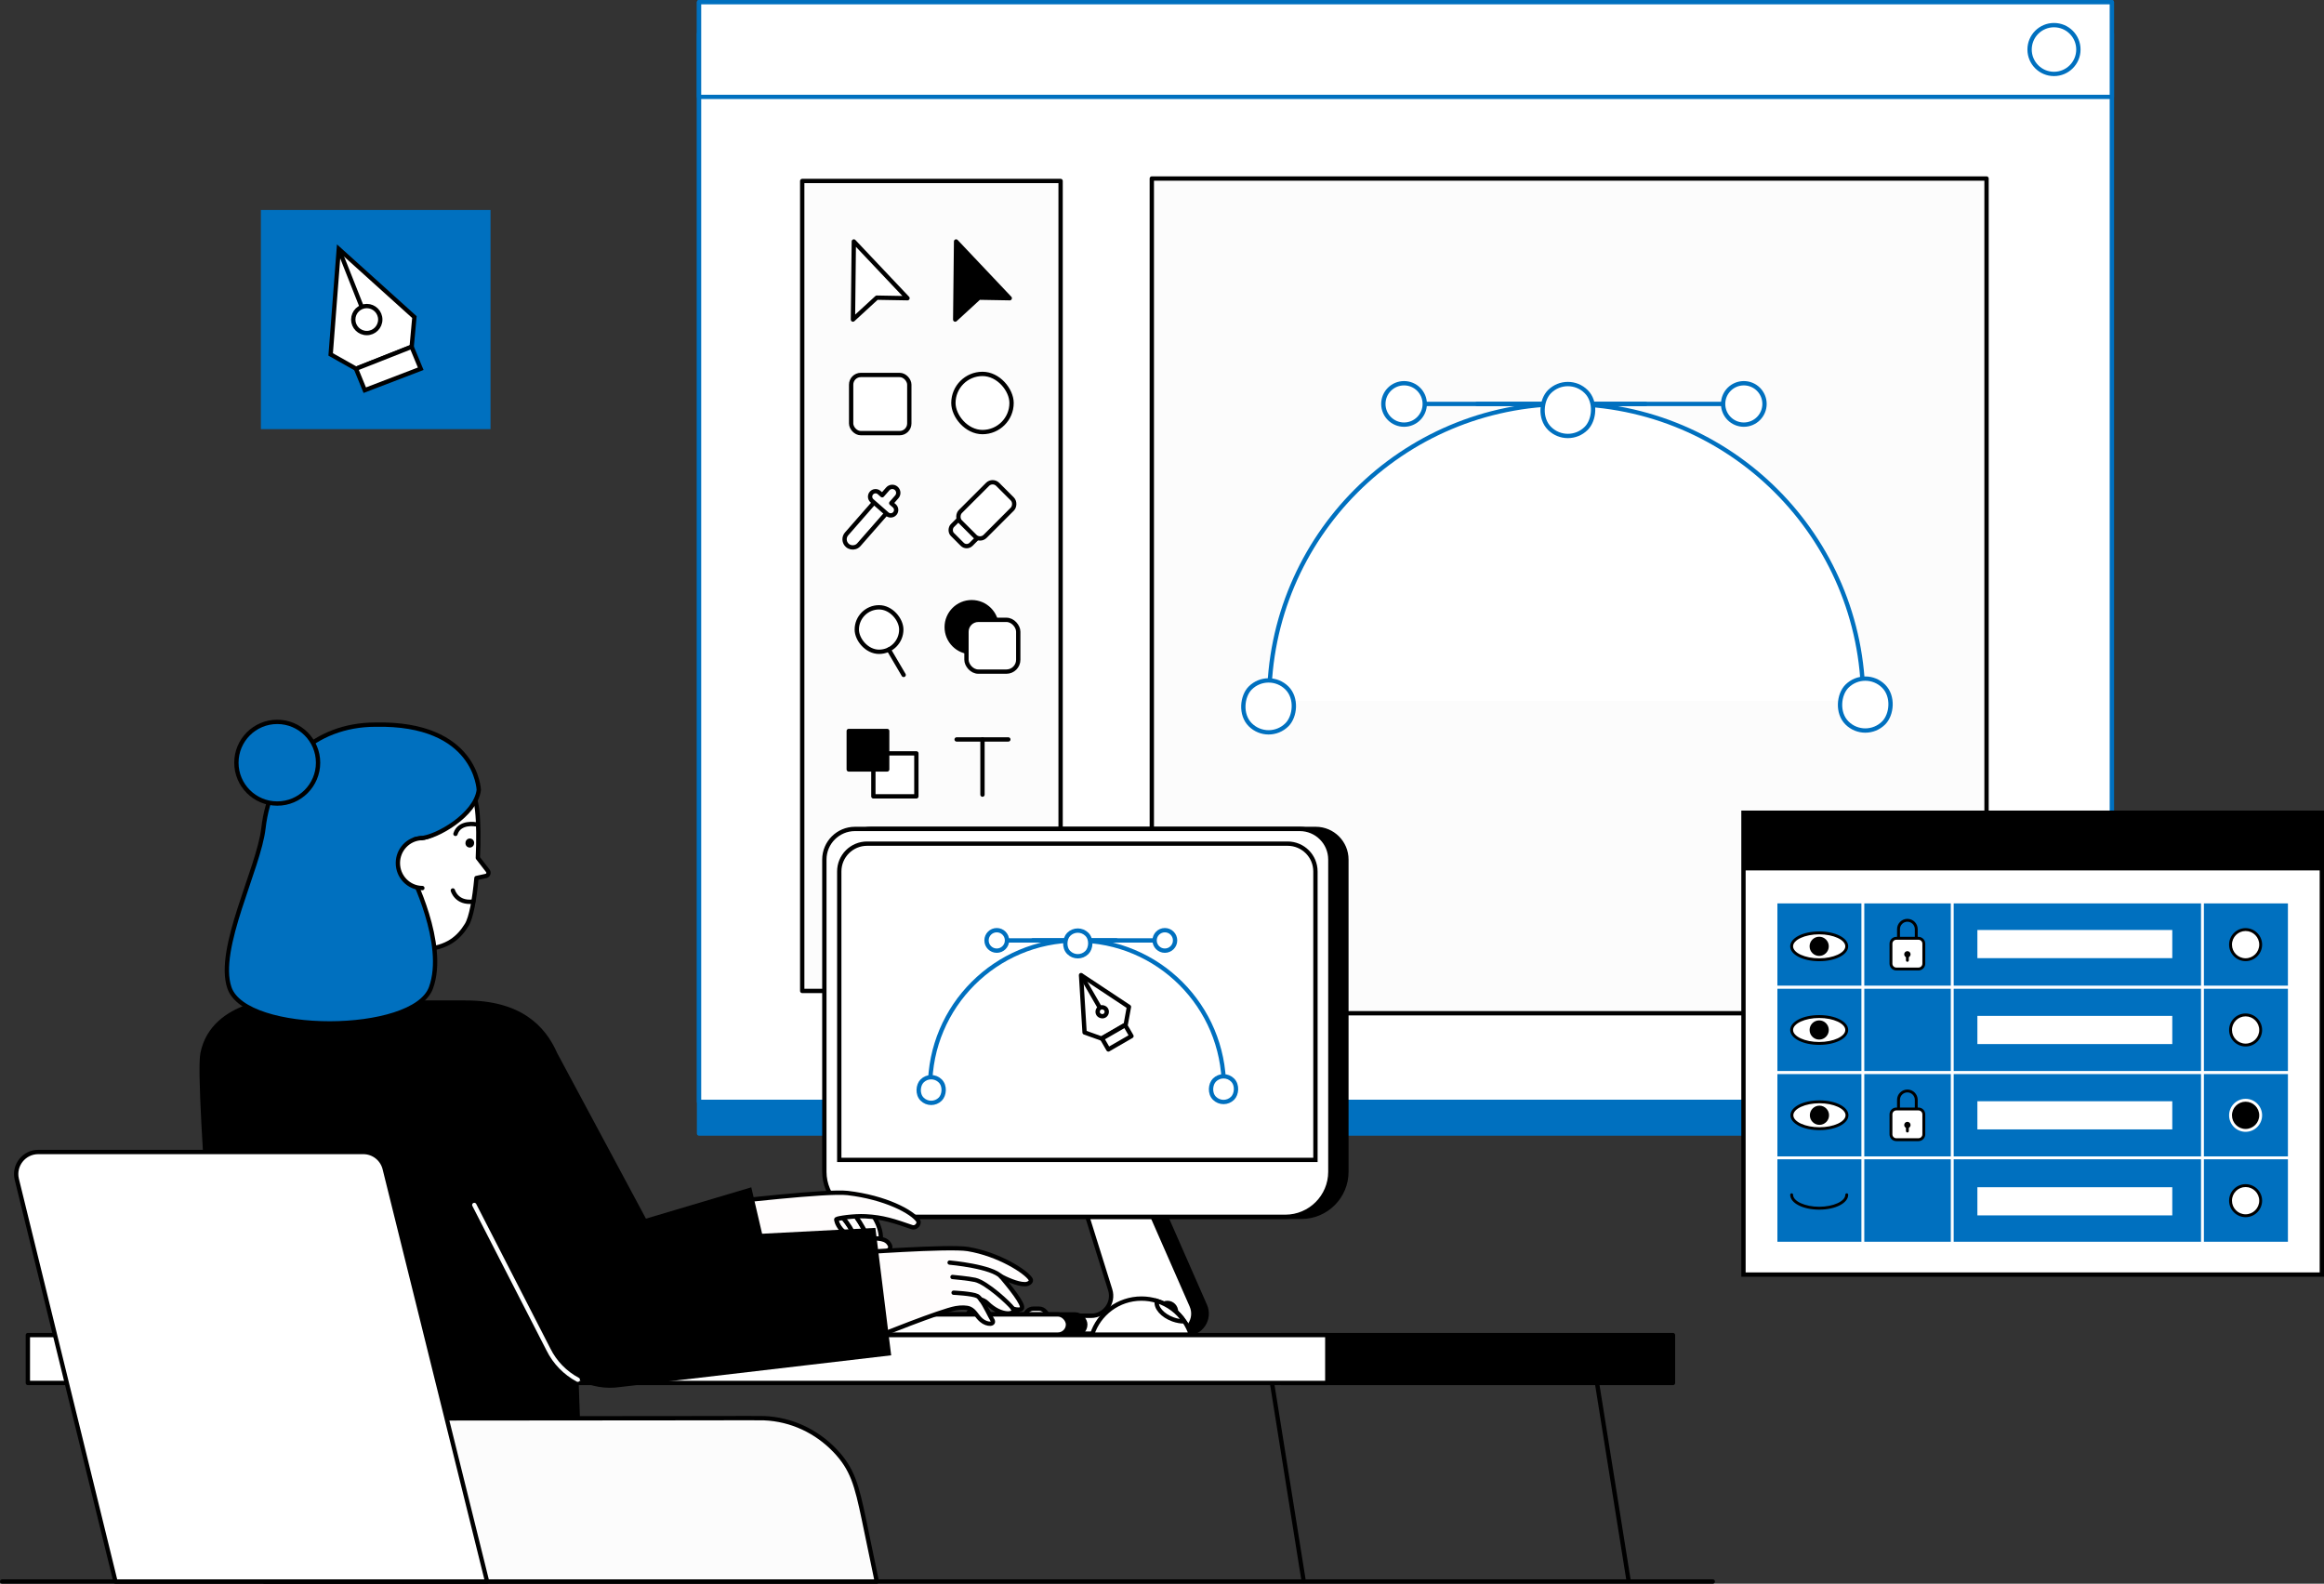 <svg xmlns="http://www.w3.org/2000/svg" id="Layer_2" data-name="Layer 2" viewBox="0 0 806.735 549.764" style="width: 100%; height: 100%;"><rect x="0" y="0" width="806.735" height="549.764" fill="#333333" stroke="none"/><g id="Layer_1-2" data-name="Layer 1"><g><g><line x1="441.372" y1="478.919" x2="452.551" y2="548.851" fill="none" stroke="#000" stroke-linecap="round" stroke-linejoin="round" stroke-width="1.5"></line><line x1="554.185" y1="478.919" x2="565.364" y2="548.851" fill="none" stroke="#000" stroke-linecap="round" stroke-linejoin="round" stroke-width="1.5"></line></g><rect x="90.562" y="72.897" width="79.708" height="76.071" fill="#0070BF"></rect><g><rect x="242.662" y="11.75" width="490.427" height="381.749" fill="#0070BF" stroke="#0070BF" stroke-linecap="round" stroke-linejoin="round" stroke-width="1.5"></rect><rect x="242.662" y=".75" width="490.427" height="381.749" fill="#fff" stroke="#0070BF" stroke-linecap="round" stroke-linejoin="round" stroke-width="1.5"></rect><rect x="242.662" y=".75" width="490.427" height="32.887" fill="#fff" stroke="#0070BF" stroke-linecap="round" stroke-linejoin="round" stroke-width="1.5"></rect><circle cx="713.004" cy="17.194" r="8.471" fill="#fff" stroke="#0070BF" stroke-linecap="round" stroke-linejoin="round" stroke-width="1.5"></circle></g><rect x="399.831" y="61.971" width="289.759" height="289.759" fill="#fcfcfc" stroke="#000" stroke-linecap="round" stroke-linejoin="round" stroke-width="1.5"></rect><g><rect x="278.477" y="62.824" width="89.693" height="281.168" fill="#fcfcfc" stroke="#000" stroke-linecap="round" stroke-linejoin="round" stroke-width="1.5"></rect><g><rect x="295.459" y="130.166" width="20.192" height="20.192" rx="3.365" ry="3.365" fill="#fff" stroke="#000" stroke-linecap="round" stroke-linejoin="round" stroke-width="1.5"></rect><rect x="330.955" y="129.799" width="20.192" height="20.192" rx="10.096" ry="10.096" fill="#fff" stroke="#000" stroke-linecap="round" stroke-linejoin="round" stroke-width="1.5"></rect><polygon points="296.391 83.821 296.088 110.933 304.367 103.33 315.021 103.52 296.391 83.821" fill="#fff" stroke="#000" stroke-linecap="round" stroke-linejoin="round" stroke-width="1.5"></polygon><polygon points="331.887 83.821 331.585 110.933 339.864 103.33 350.517 103.52 331.887 83.821" stroke="#000" stroke-linecap="round" stroke-linejoin="round" stroke-width="1.5"></polygon><g><rect x="334.211" y="171.581" width="9.171" height="18.342" rx="2.162" ry="2.162" transform="translate(450.55 548.128) rotate(-135)" fill="#fff" stroke="#000" stroke-linecap="round" stroke-linejoin="round" stroke-width="1.5"></rect><rect x="336.303" y="167.993" width="12.162" height="18.342" rx="2.489" ry="2.489" transform="translate(459.212 544.54) rotate(-135)" fill="#fff" stroke="#000" stroke-linecap="round" stroke-linejoin="round" stroke-width="1.5"></rect></g><g><path d="m295.455,189.982c-.47-.094-.923-.308-1.309-.647h0c-.57-.5-.911-1.191-.961-1.947-.05-.756.198-1.486.697-2.056l10.056-11.476c.137-.156.374-.171.53-.035l3.701,3.243c.075.066.121.159.127.258.006.099-.027.197-.093.272l-10.056,11.476c-.692.791-1.731,1.103-2.694.911Z" fill="#fff" stroke="#000" stroke-linecap="round" stroke-linejoin="round" stroke-width="1.5"></path><path d="m310.444,175.598l-1.062-.931,1.925-2.196c.759-.867.672-2.185-.194-2.944-.866-.759-2.184-.673-2.944.194l-1.925,2.196-1.062-.93c-.786-.69-1.983-.61-2.672.176-.689.787-.61,1.983.176,2.672l5.262,4.611c.787.689,1.983.61,2.672-.176s.61-1.983-.176-2.672Z" fill="#fff" stroke="#000" stroke-linecap="round" stroke-linejoin="round" stroke-width="1.5"></path></g><g><path d="m337.309,226.385h0c4.791,0,8.675-3.884,8.675-8.675h0c0-4.791-3.884-8.675-8.675-8.675h0c-4.791,0-8.675,3.884-8.675,8.675h0c0,4.791,3.884,8.675,8.675,8.675Z" stroke="#000" stroke-linecap="round" stroke-linejoin="round" stroke-width="1.5"></path><rect x="335.494" y="215.171" width="17.973" height="17.973" rx="4.112" ry="4.112" fill="#fff" stroke="#000" stroke-linecap="round" stroke-linejoin="round" stroke-width="1.5"></rect></g><g><rect x="297.423" y="210.823" width="15.442" height="15.442" rx="7.721" ry="7.721" fill="#fff" stroke="#000" stroke-linecap="round" stroke-linejoin="round" stroke-width="1.5"></rect><line x1="313.686" y1="234.294" x2="308.524" y2="225.509" fill="#fff" stroke="#000" stroke-linecap="round" stroke-linejoin="round" stroke-width="1.5"></line></g><g><path d="m318.101,276.448h-14.926v-14.926h14.926v14.926Z" fill="#fff" stroke="#000" stroke-linecap="round" stroke-linejoin="round" stroke-width="1.5"></path><path d="m307.972,267.1h-13.347v-13.347h13.347v13.347Z" stroke="#000" stroke-linecap="round" stroke-linejoin="round" stroke-width="1.5"></path></g><g><path d="m332.08,256.691h17.942" fill="#fff" stroke="#000" stroke-linecap="round" stroke-linejoin="round" stroke-width="1.5"></path><line x1="341.051" y1="256.691" x2="341.051" y2="275.847" fill="#fff" stroke="#000" stroke-linecap="round" stroke-linejoin="round" stroke-width="1.5"></line></g></g></g><g><g><g><line x1="571.223" y1="140.22" x2="484.995" y2="140.22" fill="#fff" stroke="#0070BF" stroke-linecap="round" stroke-linejoin="round" stroke-width="1.5"></line><circle cx="487.39" cy="140.22" r="7.186" fill="#fff" stroke="#0070BF" stroke-linecap="round" stroke-linejoin="round" stroke-width="1.5"></circle></g><g><line x1="512.718" y1="140.22" x2="610.124" y2="140.22" fill="#fff" stroke="#0070BF" stroke-linecap="round" stroke-linejoin="round" stroke-width="1.5"></line><circle cx="605.334" cy="140.22" r="7.186" fill="#fff" stroke="#0070BF" stroke-linecap="round" stroke-linejoin="round" stroke-width="1.5"></circle></g></g><g><path d="m440.563,243.334h0c0-56.948,46.166-103.114,103.114-103.114h0c56.948,0,103.114,46.166,103.114,103.114h0" fill="#fff" stroke="#0070BF" stroke-linecap="round" stroke-linejoin="round" stroke-width="1.5"></path><g><rect x="431.359" y="236.2" width="18.024" height="18.024" rx="9.012" ry="9.012" transform="translate(578.368 729.991) rotate(-135)" fill="#fff" stroke="#0070BF" stroke-linecap="round" stroke-linejoin="round" stroke-width="1.5"></rect><g><rect x="638.494" y="235.571" width="18.024" height="18.024" rx="9.012" ry="9.012" transform="translate(932.415 875.386) rotate(-135)" fill="#fff" stroke="#0070BF" stroke-linecap="round" stroke-linejoin="round" stroke-width="1.5"></rect><rect x="535.24" y="133.318" width="18.024" height="18.024" rx="9.012" ry="9.012" transform="translate(828.454 627.816) rotate(-135)" fill="#fff" stroke="#0070BF" stroke-linecap="round" stroke-linejoin="round" stroke-width="1.5"></rect></g></g></g></g><g><g><g><rect x="605.215" y="282.132" width="200.77" height="160.328" transform="translate(1411.2 724.592) rotate(-180)" fill="#fff"></rect><path d="m806.735,443.21h-202.27v-161.828h202.27v161.828Zm-1.5-160.328h-199.27v158.828h199.27v-158.828Z"></path></g><rect x="605.215" y="282.131" width="200.769" height="20.025"></rect></g><g><rect x="616.489" y="313.109" width="178.222" height="29.626" fill="#0070BF"></rect><path d="m795.211,343.235h-179.222v-30.626h179.222v30.626Zm-178.222-1h177.222v-28.626h-177.222v28.626Z" fill="#fff"></path></g><g><rect x="616.489" y="342.735" width="178.222" height="29.626" fill="#0070BF"></rect><path d="m795.211,372.861h-179.222v-30.626h179.222v30.626Zm-178.222-1h177.222v-28.626h-177.222v28.626Z" fill="#fff"></path></g><g><rect x="616.489" y="372.361" width="178.222" height="29.626" fill="#0070BF"></rect><path d="m795.211,402.487h-179.222v-30.626h179.222v30.626Zm-178.222-1h177.222v-28.626h-177.222v28.626Z" fill="#fff"></path></g><g><rect x="616.489" y="401.937" width="178.222" height="29.626" fill="#0070BF"></rect><path d="m795.211,432.062h-179.222v-30.626h179.222v30.626Zm-178.222-1h177.222v-28.626h-177.222v28.626Z" fill="#fff"></path></g><g><rect x="764.043" y="313.109" width="1" height="118.453" fill="#fff"></rect><rect x="646.157" y="313.109" width="1" height="118.453" fill="#fff"></rect><rect x="677.183" y="313.109" width="1" height="118.453" fill="#fff"></rect></g><g><g><ellipse cx="631.501" cy="328.506" rx="9.564" ry="4.666" fill="#fff"></ellipse><path d="m631.501,333.671c-5.644,0-10.064-2.269-10.064-5.166s4.42-5.166,10.064-5.166,10.064,2.269,10.064,5.166-4.421,5.166-10.064,5.166Zm0-9.331c-4.913,0-9.064,1.908-9.064,4.166s4.151,4.166,9.064,4.166,9.064-1.908,9.064-4.166-4.151-4.166-9.064-4.166Z"></path></g><circle cx="631.501" cy="328.506" r="3.332"></circle></g><g><g><ellipse cx="631.501" cy="357.548" rx="9.564" ry="4.666" fill="#fff"></ellipse><path d="m631.501,362.714c-5.644,0-10.064-2.269-10.064-5.166s4.42-5.166,10.064-5.166,10.064,2.269,10.064,5.166-4.421,5.166-10.064,5.166Zm0-9.331c-4.913,0-9.064,1.908-9.064,4.166s4.151,4.166,9.064,4.166,9.064-1.908,9.064-4.166-4.151-4.166-9.064-4.166Z"></path></g><circle cx="631.501" cy="357.548" r="3.332"></circle></g><g><g><ellipse cx="631.588" cy="387.149" rx="9.564" ry="4.666" fill="#fff"></ellipse><path d="m631.588,392.314c-5.644,0-10.064-2.269-10.064-5.166s4.42-5.166,10.064-5.166,10.064,2.269,10.064,5.166-4.421,5.166-10.064,5.166Zm0-9.331c-4.913,0-9.064,1.908-9.064,4.166s4.151,4.166,9.064,4.166,9.064-1.908,9.064-4.166-4.151-4.166-9.064-4.166Z"></path></g><circle cx="631.588" cy="387.149" r="3.332"></circle></g><path d="m631.501,419.915c-5.644,0-10.064-2.269-10.064-5.166,0-.276.224-.5.5-.5s.5.224.5.5c0,2.258,4.151,4.166,9.064,4.166s9.064-1.908,9.064-4.166c0-.276.224-.5.5-.5s.5.224.5.5c0,2.896-4.421,5.166-10.064,5.166Z"></path><g><path d="m665.697,326.073h-1v-3.523c0-1.424-1.159-2.583-2.583-2.583s-2.583,1.159-2.583,2.583v3.523h-1v-3.523c0-1.976,1.607-3.583,3.583-3.583s3.583,1.607,3.583,3.583v3.523Z"></path><g><rect x="656.412" y="325.724" width="11.405" height="10.655" rx="1.863" ry="1.863" fill="#fff"></rect><path d="m665.955,336.878h-7.68c-1.303,0-2.363-1.06-2.363-2.362v-6.93c0-1.303,1.06-2.363,2.363-2.363h7.68c1.303,0,2.362,1.06,2.362,2.363v6.93c0,1.303-1.06,2.362-2.362,2.362Zm-7.68-10.655c-.751,0-1.363.611-1.363,1.363v6.93c0,.751.611,1.362,1.363,1.362h7.68c.751,0,1.362-.611,1.362-1.362v-6.93c0-.751-.611-1.363-1.362-1.363h-7.68Z"></path></g><g><circle cx="662.114" cy="331.283" r=".607" fill="#fff"></circle><path d="m662.114,332.39c-.61,0-1.106-.497-1.106-1.107s.497-1.106,1.106-1.106,1.107.497,1.107,1.106-.497,1.107-1.107,1.107Zm0-1.213c-.059,0-.106.048-.106.106,0,.119.214.118.213,0,0-.059-.048-.106-.107-.106Z"></path></g><path d="m662.114,333.88c-.276,0-.5-.224-.5-.5v-2.098c0-.276.224-.5.5-.5s.5.224.5.5v2.098c0,.276-.224.5-.5.5Z"></path></g><g><path d="m665.697,385.325h-1v-3.523c0-1.424-1.159-2.583-2.583-2.583s-2.583,1.159-2.583,2.583v3.523h-1v-3.523c0-1.976,1.607-3.583,3.583-3.583s3.583,1.607,3.583,3.583v3.523Z"></path><g><rect x="656.412" y="384.976" width="11.405" height="10.655" rx="1.863" ry="1.863" fill="#fff"></rect><path d="m665.955,396.13h-7.68c-1.303,0-2.363-1.06-2.363-2.362v-6.93c0-1.303,1.06-2.363,2.363-2.363h7.68c1.303,0,2.362,1.06,2.362,2.363v6.93c0,1.303-1.06,2.362-2.362,2.362Zm-7.68-10.655c-.751,0-1.363.611-1.363,1.363v6.93c0,.751.611,1.362,1.363,1.362h7.68c.751,0,1.362-.611,1.362-1.362v-6.93c0-.751-.611-1.363-1.362-1.363h-7.68Z"></path></g><g><circle cx="662.114" cy="390.535" r=".607" fill="#fff"></circle><path d="m662.114,391.642c-.61,0-1.106-.497-1.106-1.107s.497-1.106,1.106-1.106,1.107.497,1.107,1.106-.497,1.107-1.107,1.107Zm0-1.213c-.059,0-.106.048-.106.106,0,.119.214.118.213,0,0-.059-.048-.106-.107-.106Z"></path></g><path d="m662.114,393.132c-.276,0-.5-.224-.5-.5v-2.098c0-.276.224-.5.5-.5s.5.224.5.5v2.098c0,.276-.224.5-.5.5Z"></path></g><g><circle cx="779.519" cy="327.922" r="5.229" fill="#fff"></circle><path d="m779.52,333.651c-3.159,0-5.729-2.57-5.729-5.729s2.57-5.729,5.729-5.729,5.729,2.57,5.729,5.729-2.57,5.729-5.729,5.729Zm0-10.457c-2.607,0-4.729,2.121-4.729,4.729s2.121,4.729,4.729,4.729,4.729-2.121,4.729-4.729-2.121-4.729-4.729-4.729Z"></path></g><g><circle cx="779.519" cy="357.548" r="5.229" fill="#fff"></circle><path d="m779.52,363.277c-3.159,0-5.729-2.57-5.729-5.729s2.57-5.729,5.729-5.729,5.729,2.57,5.729,5.729-2.57,5.729-5.729,5.729Zm0-10.457c-2.607,0-4.729,2.121-4.729,4.729s2.121,4.729,4.729,4.729,4.729-2.121,4.729-4.729-2.121-4.729-4.729-4.729Z"></path></g><g><circle cx="779.519" cy="387.174" r="5.229"></circle><path d="m779.52,392.903c-3.159,0-5.729-2.57-5.729-5.729s2.57-5.729,5.729-5.729,5.729,2.57,5.729,5.729-2.57,5.729-5.729,5.729Zm0-10.457c-2.607,0-4.729,2.121-4.729,4.729s2.121,4.729,4.729,4.729,4.729-2.121,4.729-4.729-2.121-4.729-4.729-4.729Z" fill="#fff"></path></g><g><circle cx="779.519" cy="416.8" r="5.229" fill="#fff"></circle><path d="m779.52,422.529c-3.159,0-5.729-2.57-5.729-5.729s2.57-5.729,5.729-5.729,5.729,2.57,5.729,5.729-2.57,5.729-5.729,5.729Zm0-10.457c-2.607,0-4.729,2.121-4.729,4.729s2.121,4.729,4.729,4.729,4.729-2.121,4.729-4.729-2.121-4.729-4.729-4.729Z"></path></g><rect x="686.416" y="322.838" width="67.652" height="9.775" fill="#fff"></rect><rect x="686.416" y="352.661" width="67.652" height="9.775" fill="#fff"></rect><rect x="686.416" y="382.287" width="67.652" height="9.775" fill="#fff"></rect><rect x="686.416" y="412.135" width="67.652" height="9.775" fill="#fff"></rect></g><g><polygon points="117.605 86.414 114.785 123.032 123.608 128.006 142.907 120.359 143.851 110.074 117.605 86.414" fill="#fff" stroke="#000" stroke-miterlimit="10" stroke-width="1.5"></polygon><line x1="117.605" y1="86.414" x2="126.03" y2="107.71" fill="#fff" stroke="#000" stroke-miterlimit="10" stroke-width="1.5"></line><circle cx="127.317" cy="110.928" r="4.688" fill="#fff" stroke="#000" stroke-miterlimit="10" stroke-width="1.5"></circle><polygon points="123.579 128.006 142.892 120.394 146.046 128.006 126.624 135.451 123.579 128.006" fill="#fff" stroke="#000" stroke-miterlimit="10" stroke-width="1.5"></polygon></g><g><g><rect x="444.767" y="463.463" width="135.978" height="16.616" stroke="#000" stroke-linecap="round" stroke-linejoin="round" stroke-width="1.5"></rect><polyline points="139.911 549.014 145.111 492.394 145.121 492.284 145.121 492.274 146.081 481.784" fill="none" stroke="#000" stroke-linecap="round" stroke-linejoin="round" stroke-width="1.5"></polyline><rect x="9.671" y="463.463" width="451.074" height="16.616" fill="#fff" stroke="#000" stroke-linecap="round" stroke-linejoin="round" stroke-width="1.5"></rect></g><g><path d="m400.276,412.193l18.02,41.05c2.011,4.582-1.345,9.721-6.349,9.721h-49.28c0-3.423,2.775-6.197,6.197-6.197h14.552c4.678,0,8.014-4.537,6.619-9.002l-11.116-35.572" stroke="#000" stroke-miterlimit="10" stroke-width="1.5"></path><path d="m395.632,412.193l18.02,41.05c2.011,4.582-1.345,9.721-6.349,9.721h-49.28c0-3.423,2.775-6.197,6.197-6.197h14.552c4.678,0,8.014-4.537,6.619-9.002l-11.116-35.572" fill="#fff" stroke="#000" stroke-miterlimit="10" stroke-width="1.5"></path><path d="m302.357,287.756h154.396c5.865,0,10.626,4.762,10.626,10.626v108.392c0,8.629-7.005,15.634-15.634,15.634h-144.381c-8.629,0-15.634-7.005-15.634-15.634v-108.392c0-5.865,4.762-10.626,10.626-10.626Z" stroke="#000" stroke-miterlimit="10" stroke-width="1.5"></path><path d="m296.786,287.756h154.396c5.865,0,10.626,4.762,10.626,10.626v108.392c0,8.629-7.005,15.634-15.634,15.634h-144.381c-8.629,0-15.634-7.005-15.634-15.634v-108.392c0-5.865,4.762-10.626,10.626-10.626Z" fill="#fff" stroke="#000" stroke-miterlimit="10" stroke-width="1.5"></path><path d="m291.335,402.645v-100.134c0-5.328,4.319-9.648,9.648-9.648h146.001c5.328,0,9.648,4.319,9.648,9.648v100.134h-165.297Z" fill="#fff" stroke="#000" stroke-miterlimit="10" stroke-width="1.5"></path><g><g><g><line x1="387.482" y1="326.457" x2="344.824" y2="326.457" fill="#fff" stroke="#0070BF" stroke-linecap="round" stroke-linejoin="round" stroke-width="1.5"></line><circle cx="346.009" cy="326.457" r="3.555" fill="#fff" stroke="#0070BF" stroke-linecap="round" stroke-linejoin="round" stroke-width="1.5"></circle></g><g><line x1="358.538" y1="326.457" x2="406.726" y2="326.457" fill="#fff" stroke="#0070BF" stroke-linecap="round" stroke-linejoin="round" stroke-width="1.5"></line><circle cx="404.356" cy="326.457" r="3.555" fill="#fff" stroke="#0070BF" stroke-linecap="round" stroke-linejoin="round" stroke-width="1.5"></circle></g></g><g><path d="m322.843,377.469h0c0-28.173,22.839-51.011,51.011-51.011h0c28.173,0,51.011,22.839,51.011,51.011h0" fill="#fff" stroke="#0070BF" stroke-linecap="round" stroke-linejoin="round" stroke-width="1.5"></path><g><rect x="318.784" y="373.939" width="8.916" height="8.916" rx="4.458" ry="4.458" transform="translate(284.241 874.532) rotate(-135)" fill="#fff" stroke="#0070BF" stroke-linecap="round" stroke-linejoin="round" stroke-width="1.5"></rect><g><rect x="420.266" y="373.629" width="8.916" height="8.916" rx="4.458" ry="4.458" transform="translate(457.703 945.761) rotate(-135)" fill="#fff" stroke="#0070BF" stroke-linecap="round" stroke-linejoin="round" stroke-width="1.5"></rect><rect x="369.681" y="323.043" width="8.916" height="8.916" rx="4.458" ry="4.458" transform="translate(407.116 823.635) rotate(-135)" fill="#fff" stroke="#0070BF" stroke-linecap="round" stroke-linejoin="round" stroke-width="1.5"></rect></g></g></g></g></g><g><rect x="335.736" y="454.291" width="8" height="6" rx="3" ry="3" fill="#fff" stroke="#000" stroke-miterlimit="10" stroke-width="1.5"></rect><rect x="345.736" y="454.291" width="8" height="6" rx="3" ry="3" fill="#fff" stroke="#000" stroke-miterlimit="10" stroke-width="1.5"></rect><rect x="355.736" y="454.291" width="8" height="6" rx="3" ry="3" fill="#fff" stroke="#000" stroke-miterlimit="10" stroke-width="1.5"></rect><rect x="259.736" y="454.291" width="8" height="6" rx="3" ry="3" fill="#fff" stroke="#000" stroke-miterlimit="10" stroke-width="1.5"></rect><rect x="249.736" y="454.291" width="8" height="6" rx="3" ry="3" fill="#fff" stroke="#000" stroke-miterlimit="10" stroke-width="1.5"></rect><rect x="269.736" y="454.291" width="8" height="6" rx="3" ry="3" fill="#fff" stroke="#000" stroke-miterlimit="10" stroke-width="1.5"></rect><rect x="319.736" y="454.291" width="8" height="6" rx="3" ry="3" fill="#fff" stroke="#000" stroke-miterlimit="10" stroke-width="1.5"></rect><path d="m314.736,460.291h-2c-1.657,0-33-1.343-33-3h0c0-1.657,1.343-3,3-3h32c1.657,0,3,1.343,3,3h0c0,1.657-1.343,3-3,3Z" fill="#fff" stroke="#000" stroke-miterlimit="10" stroke-width="1.5"></path><rect x="249.736" y="456.291" width="127" height="7" rx="3.5" ry="3.5" stroke="#000" stroke-miterlimit="10" stroke-width="1.5"></rect><rect x="243.736" y="456.291" width="127" height="7" rx="3.5" ry="3.5" fill="#fff" stroke="#000" stroke-miterlimit="10" stroke-width="1.5"></rect></g><g><polygon points="391.894 349.515 390.778 355.639 382.349 360.505 376.489 358.41 375.263 338.498 391.894 349.515" fill="#fff" stroke="#000" stroke-linecap="round" stroke-linejoin="round" stroke-width="1.5"></polygon><rect x="383.032" y="357.902" width="9.266" height="4.38" transform="translate(-128.109 242.076) rotate(-30)" fill="#fff" stroke="#000" stroke-linecap="round" stroke-linejoin="round" stroke-width="1.5"></rect><line x1="382.609" y1="351.223" x2="375.228" y2="338.439" fill="none" stroke="#000" stroke-miterlimit="10" stroke-width="1.5"></line><rect x="381.028" y="349.641" width="3.163" height="3.163" rx="1.582" ry="1.582" transform="translate(-124.352 238.361) rotate(-30)" fill="#fff" stroke="#000" stroke-miterlimit="10" stroke-width="1.5"></rect></g><g><circle cx="405.236" cy="455.291" r="3" stroke="#000" stroke-miterlimit="10" stroke-width="1.5"></circle><path d="m413.376,463.291h-34.28c2.32-7.25,9.12-12.5,17.14-12.5,1.86,0,3.66.28,5.35.81,3.94,1.22,7.3,3.77,9.56,7.12.95,1.4,1.71,2.93,2.23,4.57Z" fill="#fff" stroke="#000" stroke-miterlimit="10" stroke-width="1.5"></path><path d="m411.146,458.721c-1.22.02-2.57-.21-3.93-.69-3.71-1.33-6.14-4.14-5.63-6.43,3.94,1.22,7.3,3.77,9.56,7.12Z" fill="#fff" stroke="#000" stroke-miterlimit="10" stroke-width="1.5"></path></g><path d="m262.011,522.184l-.43,26.83H121.71c-9.53-7.62-16.05-19.49-15.68-35.37.41-17.25,2.31-20.59,3.12-21.22.16-.12.28-.14.34-.14h.04l35.59-.01h56.2l34.91-.01c.53,0,1.06.01,1.59.03.09,0,.17.01.26.02h.11c16.63.85,20.25,12.92,23.68,29.2.05.22.1.45.14.67Z" fill="#fcfcfc"></path><path d="m304.361,549.014H91.821c-9.25-7.78-15.52-19.68-15.15-35.33.46-19.16.42-21.06.4-21.23l32.08-.03,35.96-.03,9.93-.01,83.04-.07h.11l21.46-.03c.53,0,5.06.01,5.58.03,9.59.39,18.25,4.61,24.57,11.2,6.16,6.43,7.58,12.06,10.08,23.91l4.48,21.59Z" fill="#fcfcfc"></path><path d="m304.361,549.014H91.821c-9.25-7.78-15.52-19.68-15.15-35.33.46-19.16.42-21.06.4-21.23l32.08-.03,35.96-.03,9.93-.01,83.04-.07h.11l21.46-.03c.53,0,5.06.01,5.58.03,9.59.39,18.25,4.61,24.57,11.2,6.16,6.43,7.58,12.06,10.08,23.91l4.48,21.59Z" fill="none" stroke="#000" stroke-linecap="round" stroke-linejoin="round" stroke-width="1.5"></path><g id="ha"><path id="sk" d="m290.314,423.251c-.187.182.807,4.568,5.768,6.116-.08-.243-.104-.518-.068-.832.123-1.156-1.611-3.637-3.322-5.765-1.292.183-2.252.352-2.378.48Z" fill="#fffdfd" stroke="#000" stroke-linecap="round" stroke-linejoin="round" stroke-width="1.5"></path><path id="sk-2" data-name="sk" d="m292.692,422.771c1.711,2.128,3.445,4.609,3.322,5.765-.036.314-.011.589.068.832.463.14.952.264,1.489.35.788.133,1.657.204,2.62.184.311-.006.623-.012.92-.017-.421-2.113-2.269-5.146-3.957-7.573" fill="#fffdfd" stroke="#000" stroke-linecap="round" stroke-linejoin="round" stroke-width="1.5"></path><path id="sk-3" data-name="sk" d="m297.155,422.311c1.688,2.427,3.536,5.46,3.957,7.573,1.918-.032,3.442-.025,4.64.202.194-2.691-1.093-5.645-2.326-7.606" fill="#fffdfd" stroke="#000" stroke-linecap="round" stroke-linejoin="round" stroke-width="1.5"></path><path id="sk-4" data-name="sk" d="m318.725,423.749c-2.093-3.081-11.359-8.073-24.496-9.608-7.153-.836-40.454,3.03-47.346,3.849l-1.471-.095,21.088,28.691s26.003-9.072,30.083-9.736c7.171-1.167,13.502-2.007,12.341-4.525-1.161-2.518-3.763-2.526-8.736-2.425-8.542.173-10.107-6.428-9.871-6.65.393-.368,5.982-1.243,10.209-1.017,5.981.319,9.839,1.606,16.009,3.744,1.577.546,2.797-1.336,2.191-2.227Z" fill="#fffdfd" stroke="#000" stroke-linecap="round" stroke-linejoin="round" stroke-width="1.5"></path></g><polygon id="bl" points="165.703 487.661 269.951 451.458 260.798 412.169 176.851 437.131 165.703 487.661"></polygon><g><g id="ha-2" data-name="ha"><path id="sk-5" data-name="sk" d="m357.748,444.054c-1.598-2.614-11.065-8.682-21.797-10.464-6.526-1.083-40.1,1.361-40.1,1.361l8.31,29.118s22.437-9.043,27.661-9.945c1.808-.312,3.741-.31,4.822.167,1.801.795,2.33,2.58,4,4,2.099,1.785,5.027,1.593,3.719-.295-.555-.802-2.355-4.846-3.947-6.932.872.266,1.653.654,2.227,1.227,4.98,4.98,10.335,4.048,9.011,2.023,1.516.449,2.584.381,2.989-.023,1.209-1.209-4.664-8.164-7-11-.085-.103-.183-.204-.286-.304,1.511.8,5.684,2.859,8.502,2.81,1.373-.024,2.35-.987,1.888-1.743Z" fill="#fffdfd" stroke="#000" stroke-linecap="round" stroke-linejoin="round" stroke-width="1.5"></path><path id="st" d="m329.643,438.291s14.97,1.322,18,5" fill="#fff" stroke="#000" stroke-linecap="round" stroke-linejoin="round" stroke-width="1.5"></path><path id="st-2" data-name="st" d="m330.643,443.291s5.695.527,7.863,1.012c3.99.892,12.044,8.375,13.137,9.988" fill="#fff" stroke="#000" stroke-linecap="round" stroke-linejoin="round" stroke-width="1.5"></path><path id="st-3" data-name="st" d="m340.712,451.463c-.524-.75-1.035-1.327-1.483-1.551-1.743-.871-8.207-1.162-8.207-1.162" fill="#fff" stroke="#000" stroke-linecap="round" stroke-linejoin="round" stroke-width="1.5"></path></g><path id="bl-2" data-name="bl" d="m303.87,426.249l-75.822,3.913-34.591-64.52-.006.003c-4.168-9.575-12.741-18.439-32.15-18.352l-65.607-.087c-3.582-.005-7.154.548-10.523,1.766-5.947,2.15-13.678,6.799-15.617,16.648-2.134,10.837,7.969,126.661,7.969,126.661h123.795s-.173-5.062-.468-13.185c4.302,2.222,9.314,3.167,14.468,2.392l94.036-11.002-5.484-44.236Z"></path><path id="st-4" data-name="st" d="m164.643,418.291l25.732,50.153c2.231,4.534,5.835,8.191,10.197,10.516" fill="none" stroke="#feffff" stroke-linecap="round" stroke-linejoin="round" stroke-width="1.5"></path></g><path d="m169.255,302.175l-3.382-4.357c.294-6.177.239-12.258-.227-16.502-.26-2.39-.77-4.13-1.18-5.11-3.74-8.83-10.46-13.03-22.34-13.2-15.29-.21-28.08,10.26-30.27,23.72-.5,3.07-.89,19.01-.89,21.09-.03,10.1-.37,38.08-.37,38.08,0,0,0,.5.09,1.33l35.79.05v-.17l.35-17.54c8.584-.429,12.52-4.18,15.2-8.51,1.538-2.49,2.695-8.958,3.366-16.263l3.447-.746c.766-.298.984-1.278.416-1.872Z" fill="#fff" stroke="#000" stroke-linecap="round" stroke-linejoin="round" stroke-width="1.5"></path><path d="m139.106,328.558c4.233,1.639,7.615,1.06,7.615,1.06" fill="none" stroke="#000" stroke-linecap="round" stroke-linejoin="round" stroke-width="1.5"></path><polygon points="146.583 339.606 138.655 328.942 146.753 329.778 146.583 339.606"></polygon><path d="m146.157,290.947c5.35-.297,18.482-9.461,19.596-18.146" fill="#0070BF" stroke="#000" stroke-linecap="round" stroke-linejoin="round" stroke-width="1.5"></path><path d="m146.157,290.947c5.35-.297,18.929-8.014,20.044-16.698,0,0-.708-23.456-35.938-22.7-21.093.036-36.374,14.509-38.809,35.933-1.597,14.051-16.433,41.882-11.813,55.418,5.65,16.554,63.957,16.427,69.967,0,5.595-15.295-6.962-39.635-6.962-39.635l1.354-11.894,2.158-.423Z" fill="#0070BF" stroke="#000" stroke-linecap="round" stroke-linejoin="round" stroke-width="1.5"></path><circle id="h_3_hair" cx="96.238" cy="264.768" r="14.175" fill="#0070BF" stroke="#000" stroke-linecap="round" stroke-linejoin="round" stroke-width="1.5"></circle><path d="m146.617,308.284c-4.731-.039-8.535-3.957-8.496-8.752.038-4.589,3.584-8.307,8.036-8.585" fill="#fff" stroke="#000" stroke-linecap="round" stroke-linejoin="round" stroke-width="1.5"></path><path d="m155.041,492.384l14.05,56.63H40.091l-.92-3.76-15.99-65.17-4.42-18-12.95-52.79c-1.1-4.8,2.54-9.39,7.47-9.39h112.82c3.57,0,6.66,2.46,7.47,5.93l13.96,56.25,4.46,18,3.03,12.19v.01l.02.1Z" fill="#fff" stroke="#000" stroke-linecap="round" stroke-linejoin="round" stroke-width="1.5"></path><path d="m164.575,292.722l.014-.154c.008-.207-.035-.399-.129-.578-.06-.186-.164-.347-.31-.483-.136-.146-.297-.25-.483-.31-.179-.094-.371-.137-.578-.129l-.399.054c-.254.071-.475.2-.662.386l-.235.304c-.136.234-.204.486-.205.757l-.014.154c-.008.207.035.399.129.578.06.186.164.347.31.483.136.146.297.25.483.31.179.094.371.137.578.129l.399-.054c.254-.071.475-.2.662-.386l.235-.304c.136-.234.204-.486.205-.757h0Z"></path><path d="m165.206,286.16s-5.701-1.1-7.096,3.314" fill="#fff" stroke="#000" stroke-linecap="round" stroke-linejoin="round" stroke-width="1.5"></path><path d="m157.198,309.114s1.253,4.597,7.052,3.862" fill="none" stroke="#000" stroke-linecap="round" stroke-linejoin="round" stroke-width="1.5"></path></g><line x1=".75" y1="549.014" x2="594.56" y2="549.014" stroke="#000" stroke-linecap="round" stroke-linejoin="round" stroke-width="1.5"></line></g></g></svg>